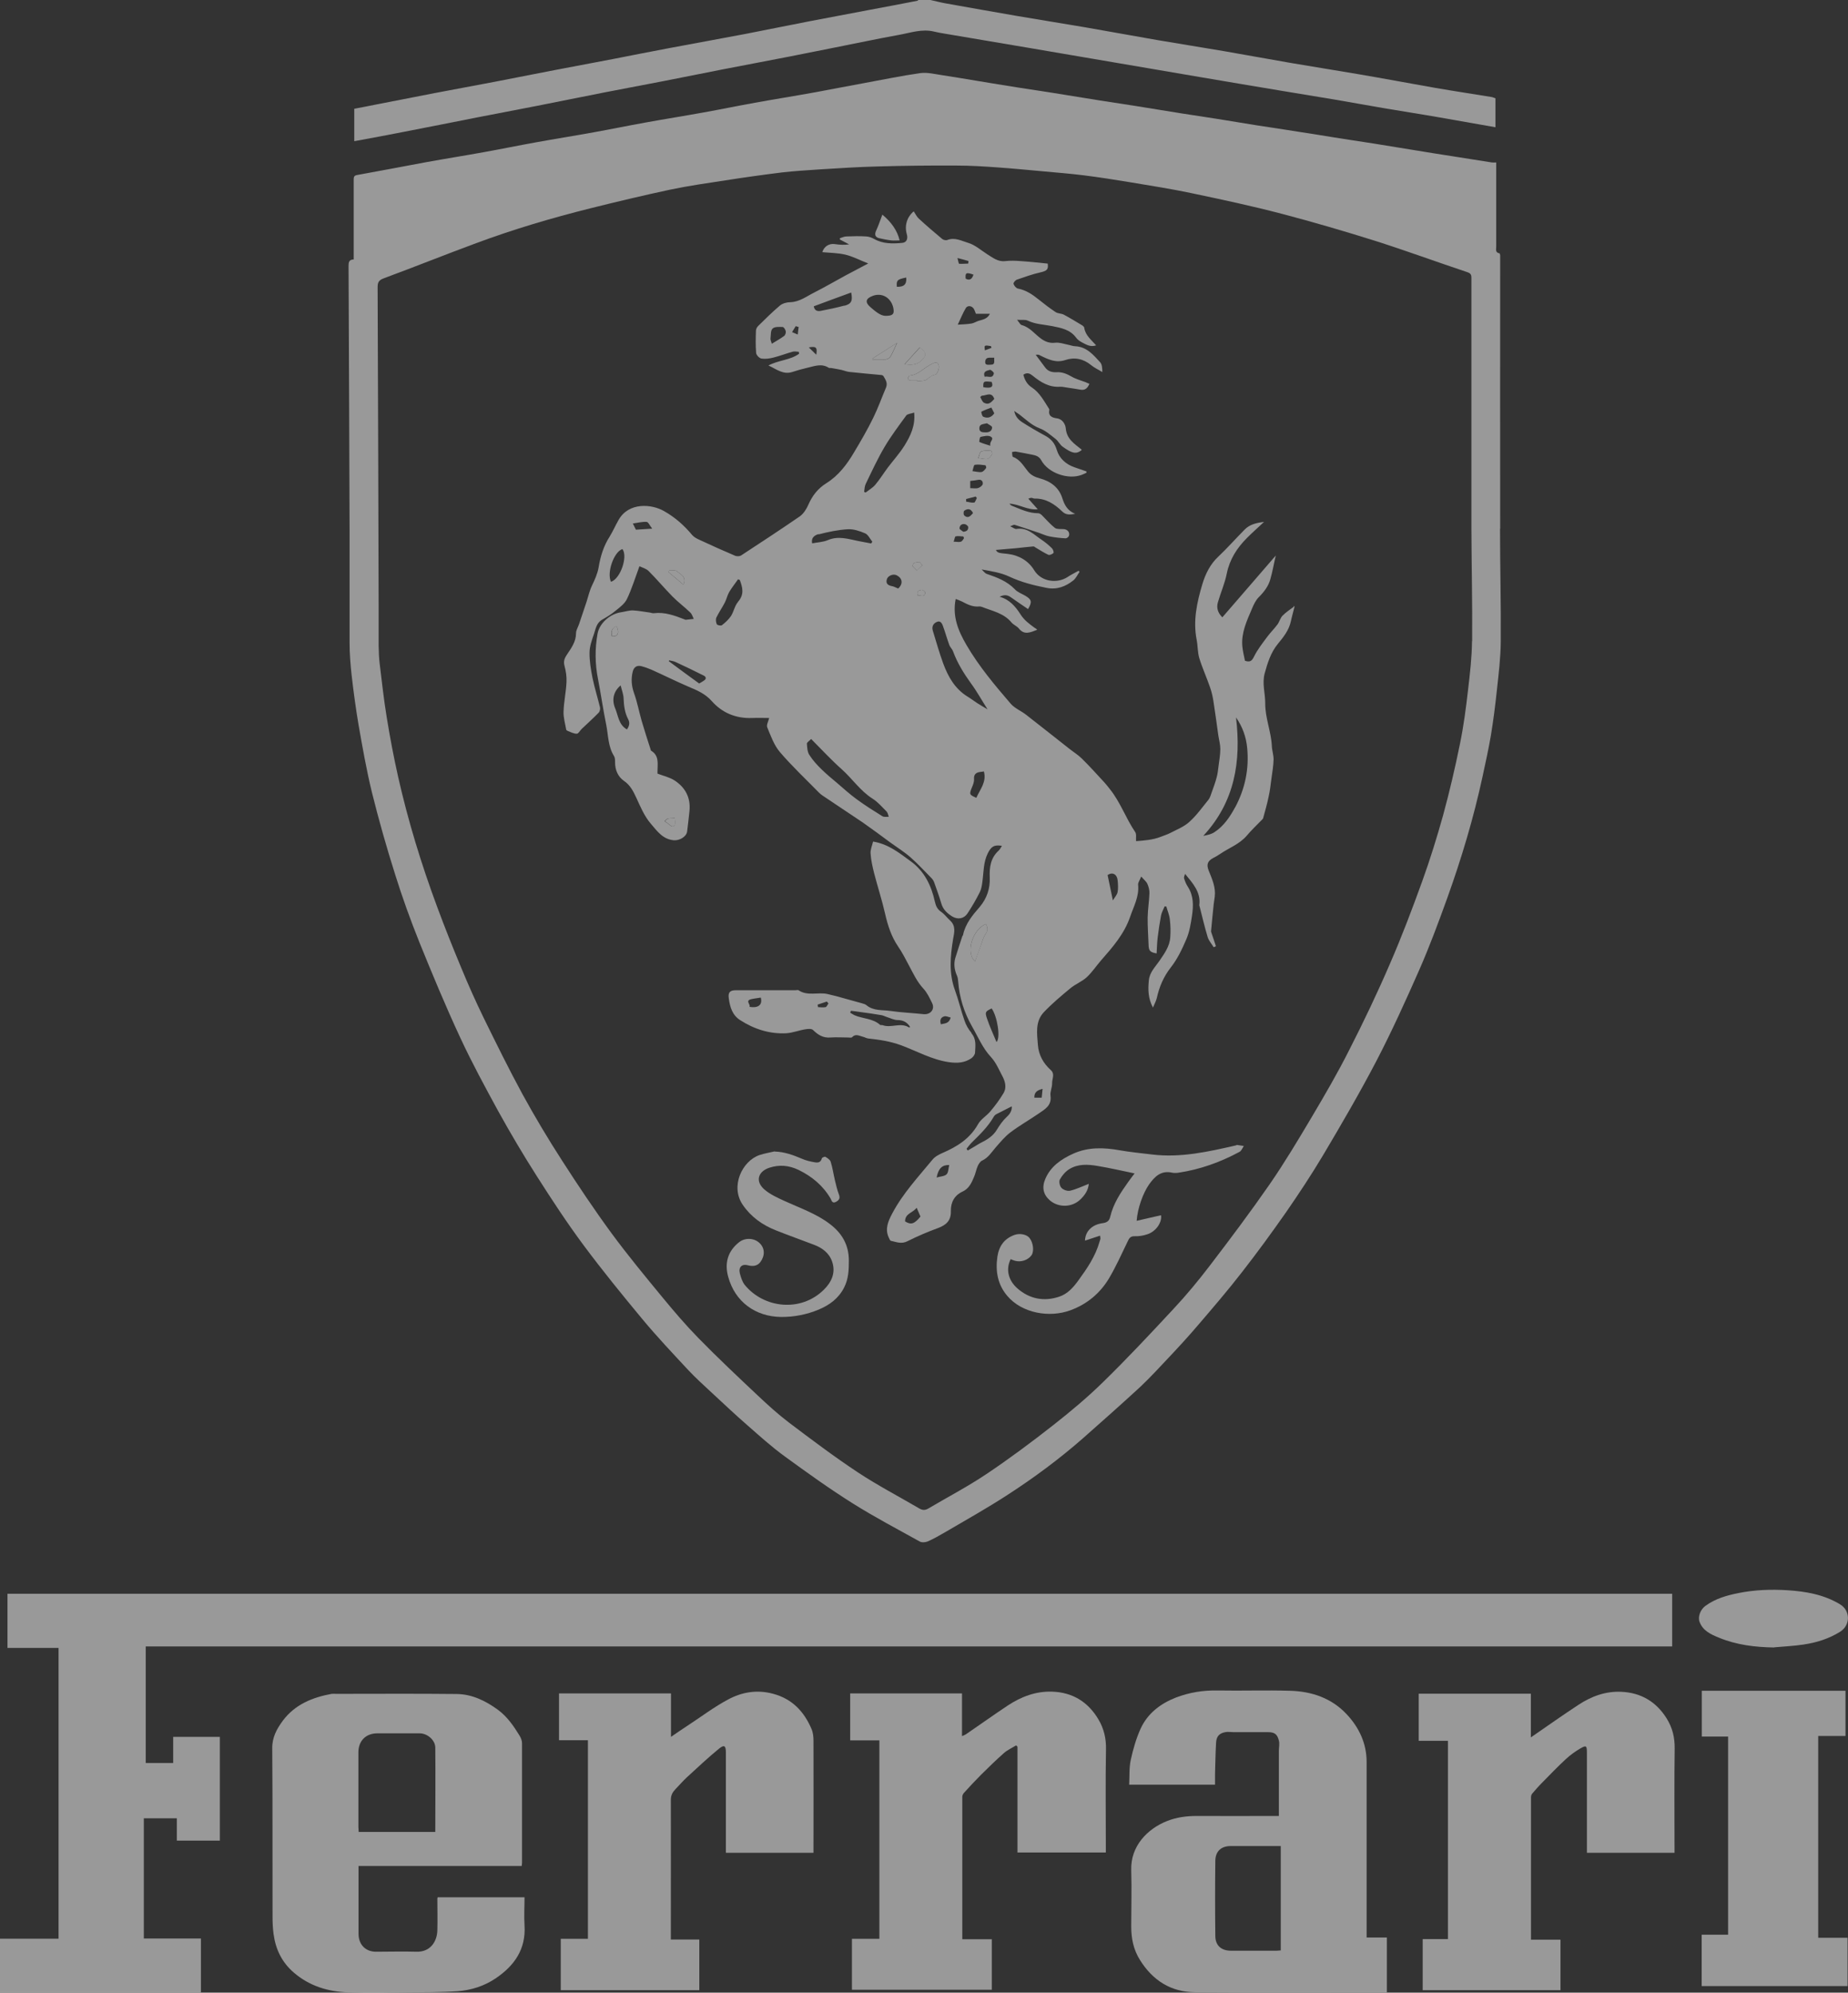 <?xml version="1.0" encoding="UTF-8"?>
<svg id="Layer_2" data-name="Layer 2" xmlns="http://www.w3.org/2000/svg" viewBox="0 0 125.92 135.77">
  <rect x="0" y="0" width="125.92" height="135.77" fill="#333333" stroke="none"/>
  <defs>
    <style>
      .cls-1 {
        opacity: .5;
      }

      .cls-2 {
        fill: #fff;
        stroke-width: 0px;
      }
    </style>
  </defs>
  <g id="Layer_1-2" data-name="Layer 1">
    <g class="cls-1">
      <path class="cls-2" d="M0,132.09h3.99v-19.81H.51v-3.69h113.43v3.59H9.93v7.94h1.87v-1.78h3.18v7.07h-2.93v-1.52h-2.25v8.19h3.89v3.68H0v-3.67Z"/>
      <path class="cls-2" d="M63.4,0c.33.07.65.16.98.22,1.66.3,3.33.59,4.99.88,1.52.26,3.05.5,4.57.76,1.64.28,3.28.59,4.92.87,1.52.26,3.05.5,4.57.76,1.51.26,3.02.54,4.53.8,1.52.26,3.05.5,4.57.76,1.76.3,3.52.63,5.28.94,1.27.22,2.55.41,3.82.62.09.01.17.06.27.09v1.97c-1.42-.25-2.82-.5-4.21-.74-1.13-.19-2.26-.37-3.39-.56-1.13-.19-2.25-.4-3.38-.59-1.13-.19-2.26-.37-3.39-.56-.98-.16-1.95-.33-2.93-.49-.89-.15-1.77-.3-2.66-.45-1-.17-1.99-.34-2.99-.51-1-.17-1.99-.34-2.99-.51-1-.17-1.99-.34-2.99-.51-1-.17-2-.34-2.99-.51-.99-.17-1.97-.33-2.96-.5-.89-.15-1.78-.3-2.66-.45-.24-.04-.48-.08-.72-.14-.83-.2-1.61.09-2.41.23-1.44.26-2.88.57-4.31.85-1,.2-2,.4-3.01.6-1.56.3-3.12.6-4.68.9-1.33.26-2.66.53-3.99.79-1.34.26-2.68.51-4.02.77-1.56.31-3.11.62-4.67.93-1.33.26-2.66.51-3.99.77-1.68.33-3.36.67-5.03.99-1.12.22-2.24.43-3.39.64v-2.21c.47-.09.96-.18,1.44-.28,1.35-.26,2.7-.53,4.05-.79,1.36-.26,2.73-.51,4.09-.77,1.35-.26,2.7-.53,4.05-.79,1.35-.26,2.71-.51,4.06-.77,1.25-.24,2.51-.5,3.76-.73,1.74-.33,3.48-.64,5.21-.97,1.45-.28,2.9-.58,4.35-.86,1.35-.26,2.71-.51,4.06-.77,1.1-.21,2.21-.41,3.31-.63.02,0,.04-.05.06-.07.27,0,.54,0,.81,0Z"/>
      <path class="cls-2" d="M102.22,36.03c-.01-6.12,0-12.24,0-18.36,0-.09,0-.18,0-.27,0-.05-.03-.14-.05-.14-.3-.05-.22-.28-.22-.45,0-1.79,0-3.57,0-5.36v-.38c-.13,0-.21.01-.29,0-.87-.14-1.73-.27-2.6-.41-.88-.14-1.75-.27-2.63-.42-.94-.15-1.88-.31-2.83-.46-.78-.12-1.56-.24-2.34-.36-.95-.15-1.88-.31-2.83-.45-.91-.15-1.82-.28-2.73-.42-.94-.15-1.88-.31-2.83-.46-.78-.12-1.56-.24-2.34-.36-1.07-.17-2.15-.35-3.22-.52-.78-.12-1.56-.24-2.34-.36-1.08-.17-2.15-.35-3.22-.52-.78-.12-1.56-.24-2.34-.36-.94-.15-1.88-.3-2.83-.46-.8-.13-1.6-.27-2.4-.39-.48-.07-.99-.2-1.46-.14-1.28.18-2.56.45-3.83.68-1.16.21-2.31.44-3.47.65-1.32.24-2.65.45-3.97.69-1.17.21-2.33.45-3.5.66-1.32.24-2.65.45-3.97.69-1.17.21-2.33.45-3.5.66-1.32.24-2.65.45-3.97.69-1.17.21-2.33.45-3.5.66-1.32.24-2.65.45-3.97.69-1.56.29-3.12.59-4.68.87-.21.03-.26.11-.26.3,0,.62,0,1.25,0,1.87v3.59c-.34,0-.35.22-.35.47.03,6.08.05,12.17.07,18.25,0,2.46,0,4.93,0,7.4,0,.74.06,1.48.14,2.21.13,1.13.28,2.25.47,3.37.27,1.54.54,3.08.91,4.6.47,1.89,1,3.76,1.59,5.62.48,1.54,1.03,3.06,1.63,4.56.89,2.2,1.8,4.39,2.8,6.54.79,1.7,1.69,3.36,2.59,5.01.83,1.5,1.71,2.99,2.63,4.43,1.02,1.6,2.06,3.19,3.19,4.71,1.28,1.72,2.64,3.39,4.01,5.04.98,1.18,2.04,2.3,3.08,3.42.53.57,1.11,1.09,1.68,1.62.8.74,1.59,1.49,2.41,2.2.82.72,1.64,1.46,2.52,2.1,1.51,1.1,3.04,2.2,4.63,3.2,1.48.93,3.04,1.75,4.57,2.6.14.08.38.06.53,0,.42-.18.81-.41,1.21-.64,1.4-.82,2.81-1.61,4.17-2.49,1.83-1.18,3.59-2.48,5.23-3.92,1.3-1.15,2.6-2.3,3.88-3.48.69-.65,1.33-1.35,1.98-2.04.67-.71,1.33-1.43,1.96-2.17,1.02-1.19,2.05-2.39,3.01-3.63,1.03-1.32,2.02-2.68,2.98-4.05.88-1.27,1.73-2.56,2.52-3.88,1.26-2.12,2.5-4.25,3.64-6.43,1.05-2.02,1.99-4.09,2.91-6.18.71-1.61,1.32-3.26,1.92-4.92.97-2.7,1.79-5.44,2.4-8.25.2-.95.42-1.9.58-2.86.17-1.03.3-2.07.41-3.11.12-1.09.25-2.18.26-3.27.02-2.56-.05-5.13-.05-7.69ZM100.3,43.7c-.01,1.1-.14,2.21-.27,3.31-.14,1.23-.3,2.46-.55,3.67-.33,1.63-.71,3.26-1.15,4.87-.42,1.51-.89,3.02-1.42,4.49-.68,1.88-1.39,3.76-2.19,5.6-.86,2-1.8,3.97-2.79,5.91-.78,1.55-1.66,3.06-2.55,4.56-.92,1.55-1.84,3.09-2.86,4.57-1.31,1.89-2.69,3.73-4.09,5.56-.77,1.01-1.59,2-2.46,2.93-1.57,1.69-3.15,3.38-4.81,5-1.06,1.04-2.21,2-3.38,2.92-1.49,1.17-3.02,2.31-4.59,3.36-1.27.85-2.63,1.56-3.95,2.34-.21.12-.38.11-.58,0-1.4-.82-2.84-1.57-4.19-2.46-1.62-1.07-3.17-2.24-4.72-3.41-.75-.57-1.45-1.21-2.13-1.85-1.36-1.28-2.73-2.57-4.04-3.91-.87-.89-1.68-1.84-2.47-2.8-1.17-1.42-2.35-2.85-3.44-4.33-1.18-1.61-2.29-3.27-3.37-4.95-.95-1.47-1.85-2.98-2.69-4.51-.93-1.71-1.79-3.46-2.65-5.21-.54-1.11-1.05-2.25-1.52-3.39-.58-1.39-1.14-2.79-1.66-4.2-1.07-2.88-1.97-5.82-2.65-8.83-.3-1.34-.56-2.7-.78-4.07-.2-1.21-.33-2.43-.48-3.65-.05-.4-.06-.81-.07-1.21,0-.8,0-1.61,0-2.41-.02-7.34-.04-14.68-.07-22.02,0-.32.06-.48.4-.61,2.11-.78,4.2-1.62,6.31-2.4,2.55-.95,5.16-1.72,7.8-2.38,1.8-.45,3.61-.88,5.43-1.27,1.24-.26,2.5-.44,3.75-.63,1.28-.2,2.56-.38,3.85-.54.86-.1,1.74-.15,2.61-.21,1.33-.08,2.65-.17,3.97-.2,1.77-.05,3.54-.07,5.32-.06.95,0,1.91.06,2.86.13,1,.07,2.01.17,3.01.26.95.09,1.9.16,2.84.28,1.03.13,2.05.29,3.08.46,1.43.24,2.86.46,4.27.76,2.05.43,4.1.87,6.12,1.4,2.13.56,4.25,1.18,6.35,1.84,2.11.67,4.2,1.44,6.3,2.14.26.09.26.23.26.43,0,2.92,0,5.84,0,8.76,0,2.76,0,5.52,0,8.28.01,2.55.07,5.11.05,7.66Z"/>
      <path class="cls-2" d="M35.7,129.27h-5.88s-.02.07-.02.09c0,.72.02,1.45,0,2.17-.02.75-.47,1.48-1.43,1.45-.91-.03-1.83,0-2.75,0-.71,0-1.18-.48-1.19-1.2v-4.64h11.12c0-.09.02-.15.02-.2,0-2.73,0-5.45,0-8.17,0-.17-.07-.35-.16-.5-.41-.67-.85-1.31-1.49-1.78-.84-.61-1.76-1.06-2.81-1.07-2.74-.03-5.47-.01-8.21-.01-.1,0-.21-.01-.3,0-1.31.24-2.5.72-3.33,1.83-.41.56-.73,1.13-.72,1.88.03,3.83.01,7.67.02,11.51,0,.38.02.76.07,1.14.14,1.05.57,1.94,1.39,2.64,1.06.91,2.32,1.29,3.68,1.34,1.32.05,2.65.02,3.97,0,1.17-.01,2.35,0,3.51-.08.92-.07,1.81-.35,2.59-.88,1.27-.86,2.06-1.98,1.96-3.6-.04-.64,0-1.28,0-1.92ZM25.72,118.1h2.88c.51,0,1.05.45,1.06.96.02,1.91,0,3.82,0,5.76h-5.22c0-.12-.02-.23-.02-.34,0-1.69,0-3.39,0-5.08,0-.79.51-1.3,1.29-1.3Z"/>
      <path class="cls-2" d="M93.12,132.01v-11.95c0-1.27-.51-2.35-1.35-3.25-1.03-1.11-2.39-1.57-3.87-1.61-1.64-.05-3.28.01-4.92-.02-.99-.02-1.93.13-2.85.48-1.05.41-1.92,1.07-2.4,2.1-.31.68-.52,1.41-.68,2.14-.12.55-.08,1.13-.11,1.7h5.85c0-.25,0-.49,0-.72.02-.71.03-1.42.07-2.13.02-.43.21-.65.62-.73.19-.04.39,0,.58,0,.78,0,1.56,0,2.34,0,.44,0,.63.13.74.57.06.23,0,.47,0,.71v4.43h-.41c-1.73,0-3.46.01-5.19,0-.7,0-1.38.09-2.03.35-1.31.52-2.48,1.69-2.43,3.34.04,1.28,0,2.56,0,3.84,0,.81.15,1.58.6,2.29.87,1.39,2.11,2.18,3.75,2.19,4.23.03,8.46.01,12.69.01h.38v-3.74h-1.4ZM87.28,132.89c-.1,0-.2.02-.29.02-1.04,0-2.08,0-3.12,0-.66,0-1.06-.36-1.06-1.01-.02-1.7-.02-3.41,0-5.12.01-.66.42-1,1.04-1,1.13,0,2.26,0,3.42,0v7.12Z"/>
      <path class="cls-2" d="M58.05,135.59v-3.49h1.87v-13.52h-1.99v-3.2h7.62v2.91c.12-.05.19-.08.26-.12.95-.65,1.89-1.32,2.85-1.96.92-.61,1.93-.99,3.04-.95,1.38.05,2.43.69,3.14,1.88.38.64.54,1.31.52,2.07-.04,2.21-.01,4.41-.01,6.62v.39h-6.02v-7.21s-.06-.06-.09-.09c-.28.17-.59.31-.83.52-.54.48-1.06.98-1.57,1.49-.4.4-.78.81-1.16,1.23-.06.07-.11.17-.11.26,0,3.22,0,6.45,0,9.71h2.01v3.44h-9.53Z"/>
      <path class="cls-2" d="M40.09,118.57h-2v-3.19h7.63v2.96c.41-.28.77-.53,1.14-.77.92-.6,1.8-1.27,2.76-1.78.93-.5,1.96-.68,3.04-.39,1.3.34,2.12,1.2,2.63,2.39.11.25.14.54.14.81.01,2.42,0,4.84,0,7.26v.38h-5.97c0-.13,0-.25,0-.37,0-2.16,0-4.32,0-6.48,0-.44-.11-.53-.45-.26-.76.62-1.48,1.3-2.2,1.96-.28.26-.53.55-.8.83-.19.2-.3.41-.3.71.01,3.04,0,6.09,0,9.13,0,.12,0,.24,0,.39h1.94v3.45h-9.44v-3.5h1.85v-13.53Z"/>
      <path class="cls-2" d="M104.32,118.37c1.12-.77,2.16-1.51,3.23-2.21.88-.58,1.85-.94,2.92-.89,1.33.06,2.37.66,3.09,1.81.4.64.56,1.3.55,2.06-.03,2.24-.01,4.48-.01,6.72v.38h-5.97v-.36c0-2.16,0-4.32,0-6.48,0-.46-.05-.5-.45-.27-.35.21-.69.45-.99.73-.56.52-1.1,1.08-1.64,1.63-.23.23-.44.48-.65.72-.05.06-.08.16-.08.24,0,3.22,0,6.44,0,9.71h2.01v3.44h-9.39v-3.48h1.72v-13.51h-1.99v-3.21h7.64v2.99Z"/>
      <path class="cls-2" d="M123.89,132.03h2v3.29h-9.94v-3.5h1.8v-13.5h-1.79v-3.12h9.79v3.08h-1.86v13.74Z"/>
      <path class="cls-2" d="M120.89,112.25c-1.3-.02-2.56-.17-3.77-.67-.54-.22-1.1-.47-1.32-1.09-.12-.35.07-.83.4-1.07.68-.5,1.46-.72,2.27-.88,1.1-.22,2.21-.26,3.32-.19,1.25.08,2.48.29,3.59.96.71.43.72,1.42,0,1.87-.77.48-1.61.74-2.49.87-.66.1-1.33.13-2,.19Z"/>
      <path class="cls-2" d="M88.17,41.33c-.26.2-.55.38-.78.62-.15.15-.21.41-.34.59-.22.3-.49.56-.71.86-.32.43-.65.85-.89,1.33-.14.29-.26.41-.62.29-.06-.31-.15-.65-.18-.99-.08-.91.3-1.72.65-2.54.12-.29.26-.59.47-.8.36-.36.66-.75.79-1.23.15-.52.24-1.06.37-1.61-1.24,1.43-2.43,2.82-3.64,4.21-.31-.3-.42-.65-.3-1.04.19-.65.47-1.28.6-1.94.2-.98.7-1.75,1.38-2.43.35-.35.72-.68,1.16-1.09-.56.07-.98.18-1.32.52-.6.61-1.17,1.25-1.79,1.84-.56.52-.88,1.18-1.09,1.87-.37,1.24-.65,2.5-.39,3.81.08.41.06.86.18,1.25.21.68.51,1.33.74,2.01.11.31.18.64.23.97.12.77.22,1.54.33,2.31.05.3.13.6.13.89,0,.39-.07.77-.12,1.16-.03.26-.06.53-.13.78-.09.35-.22.69-.34,1.03-.06.17-.11.35-.21.48-.42.52-.82,1.08-1.31,1.52-.36.33-.85.52-1.29.75-.21.11-.45.18-.67.27-.54.21-1.12.25-1.67.29-.02-.24.04-.48-.06-.62-.64-.94-1.01-2.04-1.73-2.93-.12-.15-.23-.3-.36-.44-.51-.55-1.01-1.11-1.54-1.63-.25-.25-.56-.44-.84-.66-.98-.77-1.96-1.55-2.95-2.32-.34-.27-.78-.44-1.06-.76-1.09-1.27-2.17-2.55-3.02-4.01-.56-.96-.97-1.95-.73-3.13.15.06.3.11.44.18.37.2.74.38,1.18.33.05,0,.11.01.16.03.71.28,1.49.42,2.02,1.06.14.17.38.25.51.42.37.46.78.26,1.24.08-.04-.07-.12-.09-.18-.14-.36-.26-.71-.52-.96-.92-.34-.53-.75-1.01-1.42-1.19.33-.16.54-.13.79.05.38.27.77.53,1.15.79.29-.49.25-.65-.19-.91-.24-.14-.53-.24-.71-.44-.54-.56-1.22-.81-1.92-1.05-.13-.05-.23-.2-.34-.3.67.12,1.32.22,1.89.49.81.38,1.65.59,2.51.76.71.15,1.31-.08,1.84-.5.18-.14.29-.39.43-.59l-.07-.07c-.26.15-.52.27-.77.44-.66.42-1.75.35-2.26-.49-.38-.62-1.02-1.01-1.8-1.1-.48-.06-.69-.03-.8-.27.44-.04.91-.08,1.39-.12.39-.04.78-.09,1.17-.12.06,0,.13.08.2.11.27.16.53.33.81.46.09.04.27-.04.35-.12.04-.04-.02-.24-.1-.32-.21-.21-.45-.41-.69-.57-.53-.35-.98-.87-1.73-.75-.11.02-.24-.1-.43-.18.17-.06.25-.12.31-.1.54.17,1.07.35,1.61.53.26.09.51.21.77.26.36.07.73.11,1.09.13.08,0,.21-.1.23-.18.07-.24-.11-.44-.38-.45-.2-.01-.44.02-.58-.08-.32-.25-.59-.57-.88-.86-.07-.07-.17-.14-.26-.14-.65,0-1.21-.28-1.79-.51-.07-.02-.12-.09-.17-.14.66.02,1.22.45,1.93.38-.24-.27-.44-.5-.64-.72.12-.06.18-.06.23-.06.06.01.13.05.19.05.78-.02,1.37.38,1.89.88.25.24.49.23.88.16-.55-.23-.73-.62-.88-1.08-.23-.72-.8-1.14-1.51-1.33-.32-.09-.59-.2-.81-.46-.31-.37-.54-.83-1.04-1.01-.05-.02-.05-.21-.06-.33.09-.01.18-.04.26-.03.37.06.74.14,1.11.21.25.05.47.11.62.38.47.87,1.82,1.34,2.74,1,.12-.04.23-.1.34-.15v-.09c-.27-.09-.54-.19-.81-.28-.59-.2-1.04-.61-1.21-1.18-.15-.5-.42-.78-.84-1-.52-.28-1.03-.58-1.53-.9-.24-.16-.46-.38-.53-.76.15.11.25.17.35.24.44.34.83.73,1.37.94.41.15.75.46,1.1.73.19.15.3.41.5.54.58.41.88.54,1.28.21-.02-.02-.03-.03-.04-.05-.47-.38-.99-.7-1.05-1.43-.02-.24-.2-.61-.57-.67-.36-.05-.64-.15-.55-.6,0-.03-.02-.06-.04-.09-.33-.51-.62-1.07-1.15-1.42-.33-.21-.49-.52-.58-.87.27-.18.45-.08.65.08.54.44,1.11.79,1.85.74.16-.01.33.04.5.06.3.04.59.09.89.14.32.06.49-.11.61-.4-.1-.04-.18-.07-.26-.11-.32-.12-.66-.21-.95-.38-.32-.18-.63-.32-1.01-.3-.31.02-.6-.05-.8-.33-.2-.27-.41-.55-.64-.86.11,0,.16-.01.2,0,.05.01.1.05.15.07.53.26,1.04.5,1.67.29.62-.21,1.23-.09,1.76.35.23.19.51.31.76.47,0-.27-.02-.52-.14-.66-.47-.51-.92-1.06-1.7-1.1-.16,0-.32-.07-.49-.1-.29-.06-.59-.17-.87-.14-.39.05-.69-.07-.98-.28-.43-.31-.75-.77-1.31-.92-.11-.03-.17-.19-.32-.36.32.02.56-.03.74.06.53.25,1.1.26,1.66.37.6.12,1.21.23,1.62.78.09.13.24.24.39.32.29.15.59.35.98.21-.34-.38-.73-.68-.81-1.19,0-.06-.07-.12-.12-.16-.42-.25-.84-.51-1.27-.74-.17-.09-.41-.07-.57-.18-.39-.26-.76-.54-1.13-.84-.43-.35-.87-.65-1.43-.76-.12-.02-.26-.19-.3-.32-.02-.08.13-.26.24-.29.52-.18,1.05-.37,1.58-.49.44-.1.57-.19.51-.6-.6-.06-1.22-.13-1.84-.17-.35-.03-.71-.04-1.05,0-.51.06-.86-.24-1.25-.48-.42-.27-.81-.62-1.27-.76-.45-.13-.91-.4-1.43-.2-.09.04-.26,0-.34-.06-.55-.46-1.09-.92-1.61-1.4-.14-.13-.23-.33-.34-.49-.47.39-.64.99-.47,1.56.09.32-.02.57-.33.59-.65.06-1.3.07-1.9-.27-.16-.09-.35-.16-.53-.17-.45-.03-.9-.02-1.36,0-.15,0-.3.08-.44.12,0,.03,0,.06,0,.09.21.11.42.22.63.33-.33.05-.66.03-.99-.02-.38-.05-.72.16-.84.55.53.05,1.06.05,1.57.17.51.12.99.38,1.56.6-.59.31-1.06.56-1.53.81-.72.39-1.42.8-2.15,1.17-.52.26-1,.64-1.63.66-.24,0-.53.08-.71.23-.52.44-1,.92-1.48,1.39-.08.08-.15.21-.15.31-.02.51-.03,1.02.01,1.52.01.15.21.36.36.39.27.04.56,0,.83-.07.44-.11.87-.28,1.31-.4.12-.03.27,0,.41.01,0,.05.01.09.02.13-.6.44-1.39.43-2.09.8.56.26,1.01.65,1.64.44.33-.11.66-.2,1-.28.49-.11.98-.32,1.47,0,.05.03.14,0,.2.02.22.04.44.07.65.12.18.04.36.12.55.14.72.08,1.45.14,2.17.21.06,0,.14.04.16.08.14.24.3.47.17.78-.29.68-.54,1.39-.87,2.06-.39.8-.84,1.57-1.3,2.34-.49.83-1.06,1.59-1.89,2.11-.58.36-.97.86-1.24,1.49-.13.29-.32.59-.57.77-1.32.91-2.67,1.79-4.01,2.67-.1.06-.28.06-.39.02-.82-.35-1.63-.71-2.44-1.09-.18-.08-.37-.18-.5-.33-.54-.65-1.16-1.2-1.9-1.62-.86-.5-2.43-.63-3.12.61-.21.37-.38.76-.6,1.12-.41.64-.63,1.35-.75,2.09-.08.45-.26.84-.45,1.24-.17.35-.25.73-.37,1.1-.17.52-.35,1.03-.52,1.55-.07.2-.2.4-.2.6,0,.58-.32,1.01-.62,1.46-.15.22-.25.44-.17.75.1.36.16.75.14,1.13-.03.66-.18,1.33-.2,1.99-.02.41.11.83.18,1.24,0,.04.08.08.12.1.2.07.41.19.6.18.12,0,.22-.22.34-.33.38-.36.78-.72,1.15-1.1.08-.08.12-.26.09-.37-.16-.67-.37-1.33-.51-2.01-.11-.56-.21-1.15-.2-1.72,0-.42.16-.85.3-1.26.12-.35.17-.76.56-.98.31-.18.62-.36.89-.59.3-.24.65-.5.8-.82.33-.69.56-1.44.85-2.23.19.09.46.16.63.33.56.56,1.06,1.16,1.61,1.72.38.39.83.72,1.22,1.1.12.11.17.29.24.44-.19.02-.38.04-.57.06-.02,0-.03-.03-.06-.03-.67-.26-1.34-.51-2.08-.42-.09.01-.18-.02-.26-.04-.39-.05-.77-.13-1.16-.15-.26-.01-.53.08-.79.12-.82.11-1.51.79-1.63,1.45-.19,1.03-.18,2.08.03,3.12.2,1.04.35,2.09.56,3.12.14.71.12,1.45.52,2.1.08.12.08.3.08.45,0,.52.2.97.6,1.25.43.29.64.71.84,1.14.29.63.55,1.27,1.01,1.8.43.5.8,1.04,1.55,1.11.38.03.86-.23.91-.6.06-.47.11-.93.16-1.4.09-.91-.29-1.61-1.04-2.09-.34-.21-.75-.3-1.14-.45,0-.05,0-.11,0-.16,0-.51.13-1.06-.43-1.4-.03-.01-.03-.06-.04-.09-.21-.65-.42-1.3-.61-1.95-.18-.63-.3-1.28-.52-1.89-.17-.49-.21-.95-.09-1.45.08-.32.28-.46.6-.38.22.06.45.14.66.23.85.38,1.69.8,2.55,1.17.58.24,1.14.48,1.58.98.72.81,1.65,1.19,2.75,1.15.39-.02.78,0,1.16,0-.06.24-.2.48-.13.64.24.58.46,1.21.86,1.68.83.97,1.77,1.85,2.67,2.77.08.08.17.15.26.21.9.61,1.82,1.21,2.72,1.82.63.44,1.25.9,1.87,1.36.47.34.97.65,1.4,1.03.5.44.94.93,1.41,1.4.08.08.14.18.18.28.17.48.35.97.49,1.45.12.41.4.67.74.88.38.23.8.16,1.04-.2.31-.47.59-.95.84-1.45.11-.22.15-.48.18-.73.09-.65.06-1.31.37-1.93.23-.45.42-.59.96-.5-.08.12-.13.24-.23.33-.54.5-.63,1.12-.6,1.83.03.74-.19,1.42-.69,2.01-.49.56-.97,1.14-1.13,1.9,0,.03-.04.06-.05.09-.16.5-.33.99-.48,1.49-.11.4-.06.79.11,1.18.06.13.08.28.09.42.08,1.09.41,2.12.94,3.05.41.71.72,1.48,1.3,2.1.35.38.56.9.81,1.37.17.34.24.73.05,1.06-.26.44-.57.86-.9,1.25-.26.32-.66.54-.85.89-.56.99-1.43,1.53-2.43,1.96-.25.11-.51.25-.68.46-.97,1.18-2.02,2.3-2.74,3.67-.27.51-.5,1.03-.24,1.61.04.09.09.22.15.24.37.08.72.24,1.13.03.68-.34,1.38-.64,2.09-.9.56-.21.89-.51.87-1.16-.01-.59.24-1.07.81-1.33.41-.19.6-.58.76-.97.11-.24.15-.51.26-.76.06-.14.17-.31.29-.37.44-.2.66-.59.95-.92.31-.35.61-.72.98-1,.62-.47,1.31-.86,1.95-1.3.42-.29.88-.54.79-1.2-.04-.28.12-.57.11-.86-.01-.3.21-.62-.09-.89-.51-.46-.83-1.03-.88-1.72-.06-.77-.19-1.59.4-2.22.56-.59,1.19-1.12,1.82-1.64.34-.28.78-.45,1.1-.74.37-.34.65-.77.98-1.15.79-.9,1.58-1.8,1.98-2.96.24-.71.63-1.39.55-2.19-.02-.15.11-.31.21-.57.19.22.35.34.42.5.09.2.15.43.14.65-.02.54-.11,1.09-.12,1.64-.01.61.04,1.22.06,1.82.01.45.09.55.55.63.02-.36.03-.72.07-1.07.06-.51.14-1.01.23-1.51.04-.21.16-.41.24-.62.04,0,.08,0,.12,0,.08.29.21.58.24.88.05.41.06.82.03,1.22-.04.63-.41,1.12-.74,1.61-.29.42-.67.78-.72,1.33-.06.61-.06,1.21.28,1.85.11-.26.21-.44.26-.64.17-.77.46-1.46.96-2.1.45-.57.77-1.25,1.06-1.93.21-.49.3-1.05.38-1.58.1-.68.12-1.36-.28-1.98-.12-.18-.2-.38-.26-.58-.02-.09.04-.2.07-.3.54.66,1.08,1.25.97,2.12,0,.03,0,.06.02.1.18.7.34,1.4.55,2.09.08.25.27.46.41.69.05-.02.1-.05.15-.07-.09-.28-.18-.56-.28-.84-.02-.06-.05-.13-.05-.19.05-.61.12-1.22.18-1.84.02-.17.05-.33.07-.5.08-.64-.18-1.21-.41-1.78-.17-.42-.08-.66.32-.87.16-.08.32-.17.46-.27.6-.41,1.31-.66,1.81-1.24.31-.37.66-.7,1-1.05.05-.05.1-.09.12-.15.13-.48.27-.96.37-1.45.09-.4.14-.81.19-1.22.06-.44.14-.89.15-1.33,0-.31-.11-.62-.12-.93-.05-.98-.46-1.9-.45-2.91,0-.67-.22-1.33-.04-2.01.2-.72.41-1.42.9-2.02.38-.46.76-.93.89-1.55.07-.33.17-.66.25-1-.03-.02-.06-.03-.09-.05ZM53.43,22.89c-.26.19-.54.35-.84.53-.05-.18-.1-.27-.09-.35.03-.23,0-.55.14-.68.14-.14.46-.12.69-.11.08,0,.19.18.21.29.02.1-.03.26-.11.32ZM54.35,22.79c-.13-.05-.26-.11-.38-.16.08-.14.17-.27.25-.41.07.02.13.05.2.06-.02.17-.05.34-.06.5ZM41.63,39.64c-.3-.64.21-2.05.78-2.23.39.5-.14,2.04-.78,2.23ZM43.33,36.09c-.06-.11-.11-.21-.21-.42.34-.05.65-.13.94-.11.12.01.22.26.38.46-.44.03-.76.05-1.11.07ZM46.57,39.84c-.35-.29-.68-.57-1.01-.85.01-.04.02-.08.03-.12.18.01.43-.05.53.05.24.22.69.36.45.92ZM42,42.65c.23.47.11.74-.3.71-.11-.32,0-.55.3-.71ZM42.72,49.7c-.57-.32-.59-.93-.8-1.43-.25-.59-.12-1.16.37-1.57.08.33.19.6.2.88.02.5.08.98.31,1.42.14.26.07.48-.08.7ZM45.54,55.77c.14-.03.3-.02.44-.03,0,.15.06.32,0,.45-.09.2-.24.12-.37,0-.09-.08-.19-.14-.33-.24.1-.08.16-.17.24-.18ZM47.94,46.39c-.09.06-.19.12-.3.18-.7-.51-1.39-1.01-2.07-1.52,0-.02.02-.04.03-.06.14.04.29.05.42.11.65.3,1.29.61,1.93.93.17.08.2.24,0,.35ZM50.29,41.01c-.23.26-.29.66-.48.96-.16.24-.39.45-.62.63-.07.05-.32,0-.35-.07-.06-.13-.08-.33-.03-.45.17-.35.4-.68.58-1.03.12-.23.17-.5.3-.72.18-.3.4-.57.6-.86.04.02.08.03.12.05.19.51.32.99-.13,1.49ZM65.63,36.23c-.09-.08-.24-.15-.25-.22,0-.21.15-.33.35-.3.09.01.23.12.24.19.02.19-.08.32-.34.33ZM65.7,35.11c-.06-.05-.05-.27,0-.31.23-.16.45-.16.6.16-.17.2-.35.4-.61.15ZM66.36,34.24c-.17.03-.35-.04-.53-.06,0-.06,0-.12,0-.18.21-.05.43-.11.65-.17.03.03.05.07.08.1-.06.11-.11.3-.19.32ZM66.97,32.97c-.03.12-.19.24-.32.28-.15.05-.33.01-.54.01v-.49c.2-.02.39-.05.58-.08.21-.03.3.15.27.27ZM67.19,31.89c-.08.11-.19.25-.31.27-.18.03-.36-.03-.62-.06.06-.18.09-.42.16-.43.23-.04.48,0,.72.03.03,0,.08.17.05.2ZM67.6,30.94c-.08.13-.19.3-.32.33-.17.04-.36-.03-.63-.06.08-.19.11-.42.2-.45.21-.08.45-.06.68-.05.03,0,.09.18.07.23ZM67.48,30.37c-.31-.1-.54-.16-.75-.26-.02-.01.03-.33.08-.34.23-.05.5-.12.68-.03.31.16-.09.33-.01.62ZM66.73,29.19c0-.31.25-.28.52-.35.12.09.34.18.35.27,0,.26-.2.36-.46.35-.2,0-.41-.02-.41-.27ZM66.99,28.39c-.08-.04-.14-.33-.12-.34.22-.11.45-.2.68-.28.09.18.14.28.2.39-.19.28-.46.37-.76.23ZM67.06,27.45c-.13-.07-.19-.26-.27-.4.03-.03.07-.06.11-.09.3,0,.67-.3.85.22-.19.22-.39.43-.68.27ZM67.57,26.02c.15.38-.07.45-.57.36-.01-.41.01-.42.57-.36ZM67.45,25.2c.07-.02.29.18.27.24-.08.4-.4.16-.63.23-.13-.39.17-.41.36-.47ZM67.75,24.37c-.04.22.11.49-.27.48-.15,0-.36.05-.35-.19.02-.38.32-.27.62-.29ZM67.56,23.7c-.14.06-.29.11-.45.17-.05-.36-.05-.36.41-.29.01.04.03.08.04.12ZM66.5,21.38h.95c-.17.35-.47.39-.77.48-.16.05-.31.15-.47.18-.29.05-.6.06-.95.08.21-.44.35-.8.55-1.13.14-.23.48-.14.58.12.03.08.06.16.11.27ZM66.33,18.71c-.09.29-.24.43-.53.28-.04-.41.03-.45.53-.28ZM65.99,17.77c0,.06-.01.13-.02.19-.21,0-.41.03-.62.01-.03,0-.05-.18-.11-.39.32.08.53.14.74.2ZM65.12,36.55c.16-.05.34,0,.51,0,.02,0,.06.11.05.13-.06.09-.12.2-.21.23-.12.04-.26,0-.49,0,.06-.16.08-.36.14-.37ZM62.67,23.68c.48.35.47.54.09.9-.32.3-.67.29-1.13.24.37-.41.71-.78,1.04-1.15ZM61.75,18.91c.04.46-.15.65-.64.63-.04-.44.03-.51.64-.63ZM55.62,24.17c-.18-.18-.33-.32-.51-.5.51-.09.59,0,.51.5ZM57.54,20.82c-.53.14-1.07.26-1.61.36-.22.04-.43,0-.48-.31.85-.32,1.7-.63,2.55-.94.11.57.02.77-.45.9ZM59.46,20.16c.73-.27,1.35.23,1.43.95.03.3-.08.41-.55.41-.35,0-.7-.31-1.04-.6-.38-.33-.31-.59.17-.76ZM60.31,24.5c-.29.03-.57,0-.86,0,0-.02-.01-.04-.02-.06.55-.35,1.1-.7,1.7-1.08-.17.36-.29.67-.46.95-.06.1-.23.18-.36.19ZM55.78,36.41c.65-.17,1.32-.31,1.99-.35.39-.02.81.12,1.18.28.21.09.33.38.49.57-.03.04-.05.08-.08.12-.3-.06-.59-.11-.89-.17-.68-.14-1.35-.36-2.06-.06-.33.14-.7.15-1.07.22-.09-.43.23-.57.44-.63ZM60.15,55.63c-.61-.38-1.22-.76-1.8-1.19-.45-.33-.87-.71-1.3-1.08-.36-.3-.72-.6-1.06-.93-.31-.3-.61-.63-.84-.99-.14-.21-.15-.51-.17-.77,0-.09.16-.18.29-.32.71.71,1.36,1.42,2.07,2.05.73.65,1.28,1.49,2.12,2.02.36.23.65.57.95.87.08.09.11.24.15.36-.14,0-.32.03-.42-.03ZM61.2,40.1c-.16-.06-.3-.15-.45-.17-.26-.05-.39-.18-.33-.43.05-.26.41-.41.64-.32.43.19.5.59.14.92ZM61.63,30.36c-.33.53-.75.99-1.13,1.49-.29.39-.55.81-.86,1.18-.18.21-.44.36-.66.53-.03-.02-.06-.03-.1-.05.03-.18.03-.38.11-.54.41-.85.81-1.72,1.29-2.53.44-.74.96-1.43,1.47-2.13.09-.12.33-.12.54-.2.09.91-.26,1.6-.66,2.25ZM62.19,38.54c.01-.25.27-.21.43-.25.06-.01.15.15.23.23-.11.1-.21.2-.38.35-.14-.16-.29-.25-.29-.33ZM62.55,40.6c-.13-.33.08-.39.27-.41.07,0,.23.13.22.19-.03.36-.31.15-.5.22ZM62.5,25.97s0-.03,0-.04c-.16,0-.32.01-.47,0-.06,0-.17-.08-.17-.12,0-.08.06-.15.1-.22,0,0,.02,0,.03,0,.61-.06.98-.56,1.5-.79.17-.08.36-.21.47.08.07.18-.09.62-.24.65-.23.03-.38.17-.55.31-.15.13-.44.1-.66.14ZM66.53,54.36c-.49-.21-.49-.24-.31-.7.08-.18.16-.38.15-.57-.03-.36.17-.47.47-.5.07,0,.13-.02.2-.03.2.72-.26,1.22-.51,1.79ZM66.62,47.93c-.23-.15-.45-.32-.68-.46-.87-.53-1.33-1.35-1.67-2.26-.27-.74-.48-1.49-.71-2.24-.08-.26.02-.47.24-.58.26-.14.38.06.45.26.16.43.28.88.44,1.31.06.15.2.27.25.42.29.79.73,1.5,1.22,2.18.4.54.72,1.13,1.13,1.77-.25-.15-.47-.27-.68-.41ZM66.87,64.31c-.15.39-.29.79-.43,1.19-.66-.56-.19-2.17.74-2.55.12.24.15.45-.03.7-.14.18-.2.44-.28.66ZM67.9,71c-.23-.56-.47-1.07-.65-1.61-.15-.44-.1-.48.32-.68.39.55.62,2.01.33,2.29ZM61.67,83.22c0-.55.53-.58.79-.93.1.23.18.41.26.6-.42.51-.64.58-1.05.33ZM64.5,80.01c-.14.14-.41.14-.68.22.12-.63.39-.87.86-.85-.06.22-.05.5-.18.63ZM68.59,76.11c-.26.24-.47.54-.65.84-.28.48-.73.73-1.19.96-.12.06-.22.14-.33.2-.16.1-.32.18-.48.28-.03-.04-.06-.08-.08-.12.12-.15.23-.3.36-.43.54-.53,1.09-1.06,1.48-1.73.04-.08.11-.15.18-.19.36-.19.72-.36,1.06-.54.02.28-.11.51-.34.72ZM71.04,74.19c-.02.2-.04.38-.06.6h-.5c-.02-.39.23-.52.56-.6ZM76.15,60.79c-.04.19-.2.35-.32.56-.12-.6-.24-1.15-.36-1.73.33-.22.65-.07.69.4.02.26.04.53-.01.77ZM84.15,55.02c-.35.65-.77,1.27-1.4,1.68-.21.14-.48.2-.76.25,2.15-2.31,2.59-5.08,2.23-8.07.44.63.69,1.33.76,2.07.14,1.44-.14,2.8-.83,4.08Z"/>
      <path class="cls-2" d="M66.2,70.38c-.21-.24-.38-.54-.48-.84-.24-.68-.4-1.39-.65-2.07-.42-1.15-.32-2.31-.13-3.47.08-.45.21-.9-.2-1.28-.21-.19-.38-.43-.61-.59-.26-.18-.36-.39-.43-.7-.24-1.09-.71-2.07-1.65-2.75-.77-.56-1.51-1.17-2.56-1.34-.07.29-.19.56-.17.81.03.45.13.9.24,1.34.24.93.54,1.84.75,2.77.18.79.42,1.54.88,2.22.29.42.52.88.76,1.33.29.54.54,1.09.97,1.55.25.27.42.63.59.98.21.42-.1.8-.57.76-.75-.08-1.52-.11-2.27-.22-.55-.08-1.15.01-1.63-.39-.09-.08-.22-.1-.34-.14-.57-.16-1.15-.32-1.73-.48-.19-.05-.39-.09-.58-.14-.65-.15-1.36.16-1.98-.26-.05-.03-.14,0-.2,0h-4.07c-.42,0-.54.16-.48.56.08.59.24,1.14.78,1.48.95.61,2,.95,3.14.89.44-.03.86-.2,1.3-.27.17-.03.42-.05.52.05.34.33.68.55,1.18.51.41-.03.81,0,1.22,0,.09,0,.22.03.26-.02.24-.26.49-.09.74-.03.13.03.25.11.38.12.75.08,1.49.19,2.22.46,1.08.4,2.09.98,3.26,1.15.56.08,1.06.05,1.52-.26.12-.08.26-.26.26-.4.02-.45.1-.91-.25-1.31ZM51.06,68.61c.13-.16-.32-.42.12-.53.21-.05.43-.07.66-.11.14.53-.22.73-.78.63ZM56.24,68.62c-.16.04-.33,0-.5,0-.01-.06-.02-.12-.03-.17.21-.07.42-.14.63-.21.03.04.07.09.11.13-.07.09-.12.24-.21.26ZM61.9,69.98c-.57-.32-1.19.08-1.76-.13-.05-.02-.13.01-.17-.02-.5-.45-1.18-.41-1.75-.66-.1-.05-.19-.11-.29-.17.02-.04.03-.09.05-.13.23.03.45.05.68.09.47.06.94.13,1.41.21.12.02.24.09.37.13.23.07.46.19.69.2.38,0,.67.12.89.48-.05,0-.1.03-.12.02ZM64.11,69.79c-.08-.26-.03-.47.23-.54.13-.04.29.05.44.08-.12.43-.41.39-.67.46Z"/>
      <path class="cls-2" d="M68.86,85.8c-.36.74-.11,1.48.46,1.98.82.72,1.8.92,2.85.57.58-.19.97-.64,1.31-1.11.59-.81,1.16-1.64,1.44-2.63.02-.06.04-.13.06-.19,0-.04,0-.09-.02-.23-.36.12-.7.23-1.03.34.02-.63.47-1.09,1.2-1.19.29-.04.45-.14.52-.44.21-.89.7-1.63,1.22-2.36.14-.2.29-.39.44-.59-.86-.18-1.69-.37-2.53-.51-.65-.11-1.33-.15-1.92.22-.26.16-.49.43-.64.7-.08.14-.01.45.1.57.13.14.41.24.59.2.43-.1.84-.3,1.28-.47-.04.44-.27.77-.57,1.06-.56.55-1.48.58-2.08.07-.45-.39-.56-.88-.32-1.45.37-.88,1.1-1.37,1.92-1.74,1.01-.45,2.06-.42,3.13-.23.74.13,1.48.2,2.22.29,1.96.24,3.85-.19,5.73-.62.02,0,.04-.03.06-.03.16.02.31.05.47.07-.09.14-.16.33-.29.4-1.3.7-2.68,1.2-4.15,1.42-.14.02-.3.03-.44,0-.76-.17-1.19.26-1.58.81-.41.59-.78,1.62-.84,2.47.57-.13,1.11-.26,1.66-.38.08.48-.34,1.11-.94,1.3-.27.09-.57.14-.85.13-.29-.01-.38.13-.48.35-.41.85-.8,1.72-1.28,2.53-.61,1.01-1.48,1.74-2.61,2.16-1.45.54-3.32.2-4.31-.97-.66-.77-.82-1.68-.68-2.67.11-.73.47-1.24,1.17-1.49.37-.13.84-.03,1.02.21.26.33.32.9.14,1.17-.24.34-.73.5-1.14.38-.1-.03-.19-.07-.3-.11Z"/>
      <path class="cls-2" d="M52.79,78.46c.67.02,1.26.24,1.85.49.27.12.57.19.86.24.21.04.43.03.5-.27.01-.05.2-.13.24-.1.14.08.32.2.36.33.13.41.19.85.29,1.27.08.32.15.65.27.96.1.26.02.39-.2.51-.26.14-.3-.11-.36-.22-.52-.89-1.27-1.51-2.19-1.96-.65-.31-1.3-.37-1.98-.15-.79.26-.98.93-.35,1.48.39.34.9.57,1.38.79,1.05.48,2.16.86,3.09,1.57.83.63,1.29,1.43,1.29,2.49,0,.63-.02,1.24-.32,1.83-.38.75-1,1.2-1.74,1.51-.82.34-1.69.51-2.58.5-1.72-.03-3.11-1.02-3.58-2.73-.26-.93-.04-1.75.75-2.37.4-.31,1.01-.29,1.38.06.39.37.37.88.06,1.3-.2.27-.51.31-.85.22-.4-.11-.65.12-.55.54.07.27.16.57.33.79,1.31,1.61,3.83,1.88,5.39.34.53-.52.83-1.16.57-1.92-.2-.59-.68-.94-1.24-1.15-.86-.33-1.74-.64-2.59-.98-.92-.36-1.7-.92-2.26-1.74-.86-1.25-.05-2.98,1.14-3.39.33-.11.69-.17,1.03-.25Z"/>
      <path class="cls-2" d="M60.13,14.63c.61.51,1.01,1.08,1.17,1.75-.2,0-.39.02-.57,0-.27-.03-.55-.09-.82-.15-.29-.07-.33-.26-.21-.52.16-.34.28-.71.42-1.08Z"/>
      <path class="cls-2" d="M66.44,65.5c-.66-.56-.19-2.16.74-2.55.12.24.16.45-.03.7-.14.19-.2.44-.28.67-.14.39-.28.79-.43,1.19Z"/>
      <path class="cls-2" d="M62.5,25.93c-.16,0-.32.01-.47,0-.06,0-.17-.07-.17-.12,0-.07.06-.15.1-.22,0,0,.02,0,.03,0,.61-.06.99-.56,1.5-.79.17-.08.36-.21.47.08.07.18-.09.62-.24.65-.23.04-.37.17-.55.31-.15.13-.44.1-.66.14,0-.01,0-.03,0-.04Z"/>
      <path class="cls-2" d="M61.64,24.82c.37-.41.71-.78,1.04-1.14.49.34.47.54.09.9-.32.3-.67.29-1.13.24Z"/>
      <path class="cls-2" d="M59.43,24.44c.55-.35,1.1-.7,1.69-1.08-.17.36-.29.67-.46.95-.06.1-.23.17-.36.19-.28.03-.57,0-.86,0,0-.02-.01-.04-.02-.06Z"/>
      <path class="cls-2" d="M46.57,39.84c-.35-.3-.68-.58-1.01-.85,0-.04.02-.08.03-.12.18.01.43-.05.53.05.24.22.69.36.45.93Z"/>
      <path class="cls-2" d="M66.66,31.21c.08-.19.1-.41.2-.45.21-.07.45-.05.67-.05.03,0,.09.18.07.23-.08.13-.19.3-.31.33-.16.04-.36-.03-.63-.06Z"/>
      <path class="cls-2" d="M45.3,55.95c.1-.08.16-.17.24-.18.14-.03.3-.02.45-.02,0,.15.06.32,0,.44-.09.2-.24.12-.37,0-.09-.08-.19-.14-.32-.24Z"/>
      <path class="cls-2" d="M62.48,38.88c-.14-.16-.29-.25-.29-.34.01-.25.27-.21.43-.25.06-.01.15.15.23.23-.11.1-.21.2-.37.36Z"/>
      <path class="cls-2" d="M42,42.64c.22.47.11.74-.29.71-.1-.32,0-.55.29-.71Z"/>
      <path class="cls-2" d="M62.55,40.6c-.13-.33.07-.39.27-.41.07,0,.23.13.22.19-.03.36-.31.15-.5.21Z"/>
    </g>
  </g>
</svg>